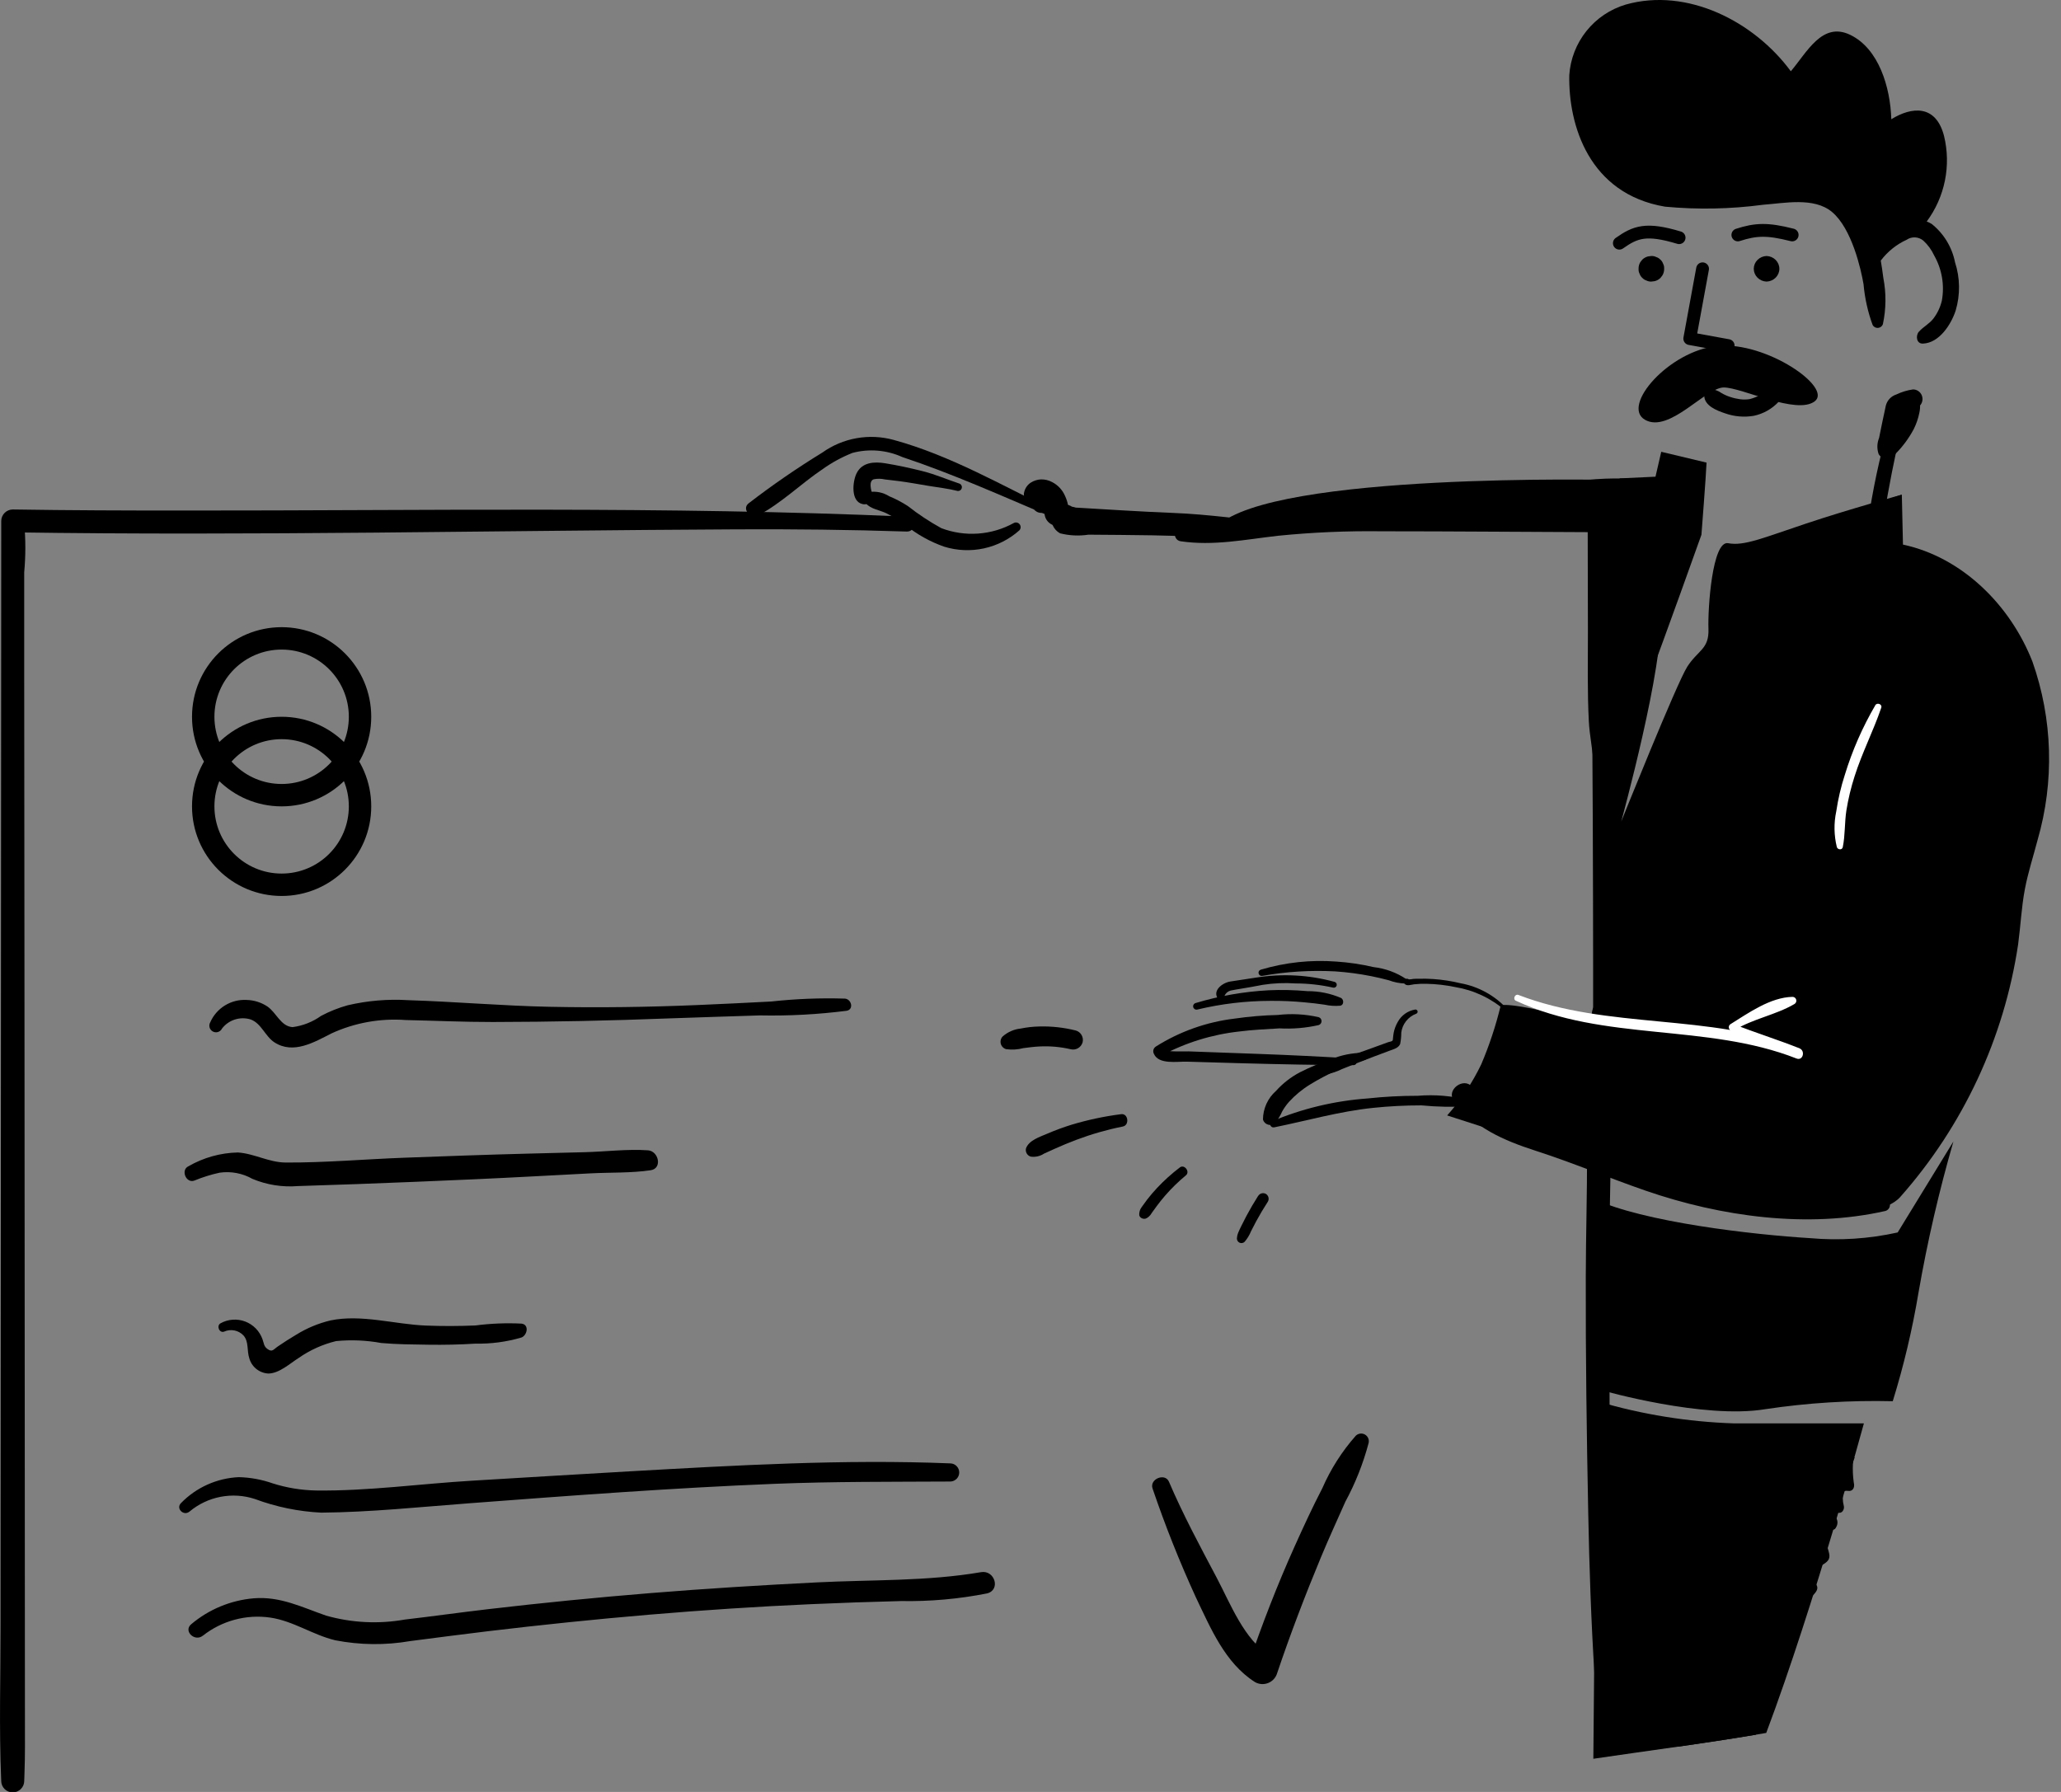 <svg width="161" height="140" viewBox="0 0 161 140" fill="none" xmlns="http://www.w3.org/2000/svg">
<rect x="0" y="0" width="161" height="140" fill="#808080" stroke="none"/>
<g clip-path="url(#clip0_2_911)">
<path d="M144.812 115.827C144.925 116.273 144.687 116.527 144.388 116.483C143.869 116.409 143.957 116.714 143.954 117.076C143.957 117.257 143.981 117.437 144.025 117.613C144.048 117.686 144.054 117.764 144.041 117.84C144.029 117.916 143.999 117.988 143.953 118.05C143.817 118.23 143.685 118.189 143.54 118.194C143.325 118.201 143.256 117.867 142.919 118.01L143.362 118.488C143.458 118.596 143.518 118.731 143.534 118.874C143.549 119.017 143.52 119.162 143.45 119.288C143.303 119.614 143.093 119.513 142.91 119.488C142.701 119.459 142.544 119.657 142.418 119.852C142.37 119.921 142.347 120.004 142.353 120.088C142.359 120.172 142.392 120.251 142.449 120.313C142.641 120.584 142.777 120.889 142.849 121.213C143 121.721 142.889 121.949 142.393 122.242C141.18 122.954 141.254 122.796 141.854 123.742C142.024 124.01 142.023 124.212 141.692 124.571C141.361 124.93 140.858 125.228 140.771 125.827C140.774 126.416 140.576 126.989 140.21 127.45C140.169 127.529 140.155 127.619 140.168 127.707C140.178 127.869 140.152 128.03 140.092 128.181C140.032 128.331 139.939 128.466 139.821 128.577C139.675 128.681 139.572 128.835 139.53 129.009C139.487 129.183 139.509 129.367 139.591 129.526C139.627 129.593 139.641 129.671 139.629 129.746C139.616 129.822 139.58 129.892 139.524 129.944C139.014 130.531 138.756 131.294 138.805 132.07C138.797 132.67 138.658 132.885 138.172 133.07C138.422 133.428 138.277 133.777 137.98 134.137C137.801 134.352 137.642 134.593 137.457 134.795C137.355 134.886 137.275 135.001 137.225 135.128C137.175 135.256 137.155 135.393 137.167 135.53C135.139 135.87 133.104 136.175 131.067 136.467C133.877 131.241 136.34 125.835 138.44 120.285C139.102 118.438 139.731 116.585 140.357 114.74C141.873 114.458 143.379 114.15 144.899 113.869C144.807 114.012 144.754 114.176 144.746 114.346C144.721 114.841 144.743 115.337 144.812 115.827Z" fill="black"/>
<path d="M129.309 37.582C129.415 38.132 129.396 38.699 129.253 39.241C129.016 40.189 127.535 40.426 128.364 42.322C129.193 44.218 129.253 44.573 129.664 48.128C130.075 51.683 126.647 64.183 126.647 64.183C126.647 64.183 130.972 53.4 131.801 52.096C132.63 50.792 133.519 50.733 133.46 49.135C133.401 47.537 133.76 42.203 135 42.44C136.24 42.677 137.725 42.025 141.1 40.9C144.475 39.775 148.565 38.649 148.565 38.649L147.323 40.307V43.743C147.323 43.743 137.726 61.872 135.06 67.263C132.394 72.654 131.56 81.956 131.56 81.956L124.45 80.656C124.45 80.656 124.498 49.887 124.081 37.487C125.822 37.319 127.576 37.35 129.309 37.582Z" fill="black"/>
<path d="M148.45 93.509C153.358 87.963 156.554 81.113 157.65 73.789C157.844 72.348 157.909 70.889 158.179 69.461C158.424 68.168 158.835 66.914 159.167 65.641C160.495 61.061 160.355 56.181 158.767 51.685C157.039 47.278 153.285 43.539 148.655 42.548L148.566 38.648C148.566 38.648 141.695 40.662 137.785 45.162C133.875 49.662 131.978 61.873 131.385 70.762C130.792 79.651 130.97 80.362 130.97 80.362C127.996 80.405 125.029 80.066 122.142 79.355C117.285 78.17 117.225 78.585 117.225 78.585C116.847 80.144 116.342 81.67 115.714 83.147C115.018 84.599 114.121 85.946 113.048 87.147C113.048 87.147 131.623 93.153 134.585 93.923C137.547 94.693 146.437 95.818 148.45 93.509Z" fill="black"/>
<path d="M70.824 40.364C51.989 39.538 33.097 39.901 14.253 39.887C9.833 39.887 5.411 39.875 0.991 39.804C0.755 39.807 0.529 39.902 0.362 40.069C0.195 40.236 0.1 40.461 0.097 40.697C0.097 43.964 0.095 47.23 0.092 50.497C0.086 58.338 0.081 66.179 0.077 74.02C0.071 83.468 0.065 92.916 0.059 102.364C0.054 110.595 0.049 118.825 0.044 127.056C0.044 131.02 -0.076 135.003 0.088 138.965C0.114 139.601 0.094 138.776 0.094 139.136C0.094 139.375 0.189 139.604 0.357 139.772C0.526 139.941 0.755 140.036 0.994 140.036C1.233 140.036 1.461 139.941 1.63 139.772C1.799 139.604 1.894 139.375 1.894 139.136C1.894 138.813 1.879 139.447 1.899 138.965C1.906 138.797 1.911 138.628 1.915 138.465C1.937 137.806 1.949 137.149 1.949 136.489C1.949 134.108 1.947 131.726 1.944 129.344C1.939 121.504 1.934 113.663 1.93 105.821C1.924 96.373 1.918 86.925 1.912 77.478C1.902 69.245 1.895 61.011 1.891 52.777C1.891 50.088 1.891 47.398 1.891 44.709C2.009 43.432 2.009 42.146 1.891 40.869C1.885 40.812 1.885 40.755 1.891 40.698L0.998 41.591C19.85 41.871 38.72 41.447 57.573 41.356C61.991 41.334 66.415 41.383 70.831 41.529C71.581 41.553 71.578 40.397 70.831 40.365" fill="black"/>
<path d="M125.313 130.851C126.077 117.807 125.525 104.701 125.806 91.637C125.847 89.737 126.006 87.837 126.08 85.937C126.273 83.699 126.285 81.449 126.117 79.209C126.004 78.315 124.599 77.902 124.381 78.974C123.658 82.537 123.966 86.367 123.977 89.981C123.984 93.242 123.885 96.506 123.877 99.768C123.861 105.925 123.946 112.076 124.069 118.231C124.153 122.444 124.292 126.646 124.559 130.85C124.559 130.95 124.599 131.047 124.67 131.118C124.741 131.189 124.837 131.229 124.938 131.229C125.038 131.229 125.135 131.189 125.206 131.118C125.277 131.047 125.317 130.95 125.317 130.85" fill="black"/>
<path d="M92.231 42.288C94.796 42.668 97.284 42.148 99.832 41.859C102.523 41.589 105.227 41.472 107.932 41.508C113.532 41.508 119.132 41.56 124.726 41.579L124.026 40.879C124.033 43.679 124.039 46.482 124.044 49.287C124.044 51.638 123.994 53.998 124.115 56.347C124.172 57.463 124.415 58.547 124.484 59.661C124.545 60.62 124.505 61.592 124.505 62.553C124.505 63.575 124.554 64.594 124.554 65.615C124.554 65.66 124.571 65.703 124.603 65.734C124.635 65.766 124.678 65.784 124.722 65.784C124.767 65.784 124.81 65.766 124.841 65.734C124.873 65.703 124.891 65.66 124.891 65.615C124.891 64.791 124.939 63.967 124.939 63.142V60.518C124.939 59.394 125.158 58.318 125.262 57.211C125.672 52.835 125.398 48.338 125.41 43.944C125.41 42.923 125.412 41.903 125.418 40.882C125.416 40.697 125.342 40.52 125.211 40.389C125.08 40.258 124.903 40.184 124.718 40.182C119.192 40.134 113.664 40.069 108.138 40.06C105.505 40.024 102.872 40.126 100.25 40.365C97.639 40.641 95.048 41.341 92.404 41.007C91.684 40.916 91.504 42.18 92.231 42.288Z" fill="black"/>
<path d="M79.192 40.863C78.334 41.337 77.383 41.618 76.405 41.687C75.427 41.757 74.446 41.612 73.53 41.263C72.612 40.758 71.738 40.18 70.915 39.533C70.453 39.235 69.965 38.979 69.457 38.768C68.989 38.472 68.429 38.358 67.883 38.445C67.795 38.472 67.715 38.521 67.651 38.587C67.588 38.653 67.542 38.735 67.518 38.824C67.495 38.913 67.495 39.006 67.517 39.095C67.54 39.184 67.585 39.266 67.649 39.333C68.007 39.767 68.738 39.856 69.235 40.099C69.755 40.362 70.254 40.669 70.724 41.015C71.627 41.75 72.651 42.323 73.751 42.709C74.758 43.022 75.829 43.068 76.859 42.845C77.89 42.621 78.845 42.135 79.632 41.433C79.69 41.37 79.725 41.288 79.729 41.201C79.733 41.115 79.706 41.03 79.653 40.962C79.6 40.893 79.525 40.846 79.441 40.828C79.356 40.81 79.268 40.822 79.192 40.863Z" fill="black"/>
<path d="M82.367 39.91C78.284 37.927 74.225 35.576 69.813 34.37C68.868 34.11 67.876 34.064 66.91 34.236C65.945 34.407 65.03 34.792 64.232 35.363C62.246 36.58 60.326 37.902 58.481 39.324C57.918 39.763 58.634 40.576 59.214 40.274C61.037 39.322 62.566 37.79 64.273 36.645C64.993 36.133 65.773 35.709 66.595 35.383C67.889 35.042 69.262 35.156 70.482 35.706C74.421 37.018 78.277 38.751 82.097 40.37C82.406 40.501 82.684 40.06 82.367 39.907" fill="black"/>
<path d="M74.975 37.792C74.013 37.473 73.09 37.068 72.102 36.818C71.114 36.568 70.14 36.357 69.147 36.195C68.296 36.056 67.332 36.105 66.906 36.995C66.598 37.638 66.445 39.173 67.376 39.382C67.482 39.409 67.594 39.408 67.7 39.379C67.806 39.35 67.903 39.294 67.98 39.216C68.058 39.139 68.114 39.042 68.143 38.936C68.172 38.83 68.173 38.718 68.146 38.612C68.061 38.32 67.833 37.606 68.246 37.447C68.536 37.387 68.835 37.391 69.124 37.457C69.5 37.496 69.876 37.541 70.251 37.592C71.016 37.692 71.776 37.834 72.537 37.96C73.298 38.086 74.077 38.172 74.82 38.36C74.889 38.365 74.958 38.346 75.015 38.306C75.072 38.265 75.113 38.207 75.131 38.14C75.149 38.073 75.144 38.001 75.115 37.938C75.087 37.874 75.037 37.823 74.975 37.792Z" fill="black"/>
<path d="M80.896 39.13C80.852 39.249 80.896 39.13 80.917 39.103L80.934 39.077C80.911 39.116 80.88 39.15 80.843 39.177C80.805 39.203 80.763 39.221 80.718 39.23C80.783 39.211 80.846 39.186 80.906 39.155C81.038 39.089 80.827 39.173 80.871 39.165C81.01 39.14 81.14 39.08 81.281 39.058L81.071 39.086C81.146 39.077 81.222 39.077 81.297 39.086L81.081 39.055C81.184 39.07 81.284 39.097 81.381 39.134L81.181 39.05C81.277 39.091 81.368 39.145 81.451 39.209L81.275 39.074C81.356 39.141 81.43 39.217 81.496 39.299L81.363 39.121C81.443 39.226 81.51 39.341 81.563 39.462C81.532 39.392 81.502 39.321 81.472 39.249C81.537 39.413 81.582 39.585 81.606 39.76C81.596 39.677 81.583 39.596 81.572 39.514C81.587 39.635 81.595 39.758 81.596 39.88C81.596 39.949 81.596 40.021 81.596 40.086C81.598 40.237 81.635 40.386 81.702 40.521C81.77 40.656 81.867 40.774 81.986 40.867C82.096 40.957 82.226 41.019 82.365 41.049C82.504 41.079 82.649 41.076 82.786 41.039C82.979 40.977 83.147 40.857 83.268 40.695C83.357 40.587 83.418 40.459 83.448 40.321C83.477 40.184 83.473 40.042 83.436 39.907C83.406 39.793 83.346 39.689 83.263 39.605C83.179 39.522 83.075 39.462 82.961 39.432C82.909 39.424 82.858 39.411 82.809 39.393L83.009 39.478L82.987 39.466C82.92 39.99 82.852 40.514 82.781 41.039C82.998 40.981 83.188 40.851 83.32 40.67C83.453 40.49 83.519 40.269 83.509 40.045C83.495 39.865 83.473 39.685 83.441 39.507C83.393 39.242 83.31 38.984 83.196 38.74C82.997 38.28 82.646 37.902 82.202 37.67C81.934 37.523 81.632 37.449 81.326 37.454C81.042 37.466 80.766 37.553 80.526 37.704C80.266 37.873 80.081 38.136 80.009 38.437C79.991 38.499 79.981 38.563 79.979 38.628C80.006 38.828 80.009 38.844 79.985 38.681C80.009 38.864 80.011 38.883 79.992 38.737C79.996 38.755 79.996 38.774 79.996 38.794C79.993 38.908 80.008 39.021 80.041 39.13C80.068 39.222 80.123 39.304 80.2 39.362C80.276 39.421 80.37 39.453 80.466 39.454C80.562 39.451 80.656 39.419 80.733 39.361C80.81 39.303 80.867 39.222 80.896 39.13Z" fill="black"/>
<path d="M99.904 40.853C97.144 40.585 94.419 40.182 91.642 40.074C90.319 40.023 88.998 39.949 87.676 39.874L85.693 39.756L84.537 39.687L84.037 39.658C83.532 39.506 83.545 39.598 84.077 39.935L83.708 41.357L83.759 41.334C84.626 40.943 84.259 39.734 83.517 39.475L83.46 39.454C83.194 39.383 82.91 39.419 82.671 39.555C82.431 39.691 82.255 39.916 82.18 40.181C82.101 40.463 82.12 40.763 82.234 41.033C82.348 41.303 82.55 41.526 82.807 41.666C83.533 41.85 84.288 41.886 85.029 41.773C86.681 41.789 88.334 41.792 89.986 41.823C91.638 41.854 93.286 41.932 94.944 41.884C96.602 41.836 98.249 41.713 99.904 41.667C100.008 41.662 100.107 41.617 100.179 41.541C100.251 41.465 100.291 41.365 100.291 41.261C100.291 41.156 100.251 41.056 100.179 40.98C100.107 40.904 100.008 40.859 99.904 40.854" fill="black"/>
<path d="M147.16 93.645C141.078 93.773 135.207 93.503 129.4 91.492C126.693 90.553 124.111 89.316 121.383 88.427C119.015 87.655 116.639 86.856 114.975 84.897C114.324 84.129 112.952 85.165 113.566 85.984C115.148 88.093 117.476 89.105 119.925 89.895C122.848 90.838 125.658 92.025 128.557 93.026C134.418 95.049 141.185 95.999 147.29 94.609C147.402 94.575 147.497 94.502 147.56 94.403C147.623 94.305 147.649 94.188 147.634 94.072C147.618 93.956 147.562 93.85 147.475 93.772C147.388 93.693 147.277 93.648 147.16 93.645Z" fill="black"/>
<path d="M118.414 78.185C125.328 81.401 133.298 79.933 140.342 82.7C140.842 82.9 141.056 82.093 140.563 81.9C138.857 81.22 137.097 80.677 135.389 80C135.411 80.168 135.433 80.337 135.455 80.5C136.933 79.588 138.715 79.302 140.183 78.439C140.238 78.405 140.281 78.354 140.305 78.294C140.329 78.234 140.333 78.167 140.316 78.105C140.299 78.042 140.263 77.987 140.212 77.947C140.161 77.907 140.098 77.884 140.033 77.883C138.294 77.917 136.593 79.139 135.176 80.019C135.132 80.048 135.096 80.088 135.074 80.136C135.052 80.184 135.044 80.237 135.051 80.29C135.058 80.342 135.079 80.392 135.113 80.432C135.147 80.473 135.192 80.503 135.242 80.519C136.963 81.199 138.624 82.019 140.342 82.696L140.563 81.896C133.528 79.149 125.657 80.449 118.606 77.73C118.345 77.63 118.158 78.067 118.414 78.185Z" fill="white"/>
<path d="M146.494 55.101C145.492 56.815 144.693 58.639 144.113 60.538C143.811 61.469 143.588 62.424 143.444 63.392C143.248 64.315 143.264 65.27 143.491 66.186C143.562 66.392 143.9 66.433 143.952 66.186C144.146 65.252 144.088 64.258 144.236 63.311C144.382 62.408 144.596 61.518 144.877 60.648C145.457 58.815 146.341 57.11 146.957 55.299C147.057 55.018 146.637 54.859 146.489 55.099" fill="white"/>
<path d="M105.748 82.704C103.27 82.551 100.791 82.429 98.31 82.34L94.668 82.208L92.846 82.142C92.64 82.135 90.966 82.196 90.903 82.011L90.712 82.481C92.6 81.466 94.665 80.825 96.796 80.59C97.844 80.454 98.896 80.409 99.951 80.345C100.977 80.402 102.007 80.315 103.01 80.088C103.075 80.067 103.133 80.026 103.174 79.971C103.214 79.915 103.236 79.848 103.236 79.779C103.236 79.71 103.214 79.643 103.174 79.587C103.133 79.532 103.075 79.491 103.01 79.47C101.964 79.231 100.885 79.173 99.82 79.298C98.694 79.324 97.57 79.418 96.456 79.58C94.263 79.841 92.157 80.588 90.29 81.766C90.198 81.825 90.131 81.916 90.103 82.021C90.076 82.127 90.089 82.239 90.141 82.335C90.502 83.19 91.984 82.926 92.693 82.945L97.093 83.072C99.982 83.15 102.862 83.212 105.748 83.219C105.813 83.215 105.875 83.186 105.92 83.138C105.965 83.09 105.99 83.027 105.99 82.962C105.99 82.896 105.965 82.833 105.92 82.785C105.875 82.737 105.813 82.708 105.748 82.704Z" fill="black"/>
<path d="M93.54 78.873C95.403 78.426 97.312 78.199 99.228 78.196C100.129 78.186 101.03 78.225 101.928 78.313C102.442 78.362 102.956 78.413 103.467 78.493C103.869 78.583 104.282 78.61 104.693 78.574C104.986 78.529 104.993 78.112 104.771 77.974C103.939 77.614 103.042 77.431 102.136 77.437C101.133 77.346 100.125 77.323 99.119 77.367C97.177 77.47 95.256 77.806 93.395 78.367C93.328 78.386 93.272 78.431 93.238 78.491C93.204 78.552 93.195 78.623 93.214 78.69C93.232 78.757 93.276 78.813 93.336 78.848C93.396 78.882 93.468 78.892 93.535 78.874" fill="black"/>
<path d="M99.528 88.079C102.112 87.557 104.628 86.828 107.258 86.556C108.513 86.425 109.775 86.36 111.037 86.361C112.266 86.478 113.503 86.504 114.737 86.438C115.009 86.397 114.937 86.028 114.737 85.951C113.437 85.615 112.09 85.501 110.752 85.612C109.443 85.61 108.136 85.679 106.835 85.82C104.253 86.005 101.719 86.612 99.334 87.618C99.065 87.745 99.265 88.133 99.528 88.079Z" fill="black"/>
<path d="M106.497 82.255C105.635 82.257 104.781 82.427 103.984 82.755C103.148 83.037 102.333 83.378 101.547 83.776C100.84 84.148 100.206 84.642 99.673 85.236C99.356 85.516 99.101 85.861 98.927 86.246C98.752 86.632 98.661 87.05 98.66 87.473C98.688 87.568 98.74 87.655 98.811 87.724C98.882 87.793 98.97 87.843 99.066 87.868C99.162 87.894 99.263 87.894 99.359 87.869C99.455 87.844 99.543 87.794 99.615 87.725C99.839 87.456 100.023 87.155 100.161 86.833C100.311 86.569 100.488 86.32 100.688 86.091C101.17 85.564 101.724 85.106 102.334 84.733C102.987 84.332 103.664 83.972 104.363 83.655C105.059 83.277 105.804 82.997 106.577 82.823C106.911 82.767 106.813 82.266 106.497 82.255Z" fill="black"/>
<path d="M124.425 93.628C128.335 95.494 137.045 96.471 141.398 96.734C143.688 96.939 145.996 96.789 148.241 96.29L152.596 89.18C151.473 93.058 150.563 96.996 149.871 100.974C149.392 103.85 148.719 106.689 147.857 109.474C144.527 109.394 141.197 109.602 137.904 110.096C133.104 110.897 125.225 108.646 125.225 108.646C125.225 108.646 125.314 98.959 124.869 97.271C124.587 96.077 124.438 94.855 124.425 93.628" fill="black"/>
<path d="M104.264 76.715C102.271 76.165 100.183 76.049 98.142 76.374C97.462 76.485 96.778 76.574 96.099 76.685C95.492 76.785 94.659 77.402 95.168 78.061C95.301 78.232 95.555 78.111 95.612 77.944C95.642 77.798 95.717 77.665 95.825 77.563C95.934 77.461 96.071 77.395 96.219 77.374C96.45 77.325 96.685 77.291 96.919 77.251C97.491 77.151 98.064 77.063 98.631 76.945C99.483 76.811 100.347 76.774 101.208 76.834C102.194 76.835 103.178 76.945 104.141 77.162C104.199 77.175 104.26 77.166 104.312 77.135C104.363 77.105 104.401 77.055 104.417 76.998C104.433 76.94 104.425 76.878 104.397 76.825C104.368 76.773 104.321 76.733 104.264 76.715Z" fill="black"/>
<path d="M117.746 78.841C116.784 77.786 115.503 77.076 114.099 76.821C113.392 76.649 112.671 76.538 111.945 76.489C111.584 76.465 111.224 76.459 110.863 76.467C110.711 76.467 110.563 76.467 110.409 76.479C110.266 76.51 110.121 76.523 109.975 76.518L110.075 76.763L110.017 76.84L109.743 76.768L109.756 76.788C109.783 76.823 109.821 76.848 109.863 76.859C109.906 76.87 109.951 76.867 109.991 76.85C110.032 76.832 110.066 76.802 110.087 76.764C110.109 76.726 110.118 76.682 110.112 76.638C110.111 76.63 110.111 76.622 110.112 76.614C110.1 76.572 110.075 76.534 110.04 76.508C110.005 76.481 109.962 76.467 109.918 76.467C109.87 76.463 109.823 76.474 109.781 76.497C109.739 76.52 109.705 76.554 109.682 76.596C109.658 76.637 109.649 76.685 109.655 76.733C109.661 76.78 109.682 76.824 109.716 76.858C109.893 77.068 110.223 76.931 110.456 76.903C110.784 76.867 111.114 76.853 111.444 76.863C112.197 76.878 112.946 76.964 113.683 77.119C115.14 77.359 116.5 78.003 117.609 78.978C117.7 79.069 117.824 78.936 117.746 78.841Z" fill="black"/>
<path d="M98.631 76.239C100.499 75.908 102.399 75.792 104.294 75.892C105.237 75.955 106.176 76.079 107.103 76.263C107.566 76.355 108.027 76.463 108.484 76.585C108.881 76.736 109.301 76.822 109.726 76.839C109.765 76.838 109.802 76.826 109.834 76.804C109.865 76.782 109.89 76.751 109.905 76.716C109.92 76.68 109.924 76.641 109.917 76.603C109.91 76.565 109.892 76.53 109.866 76.502C109.098 75.986 108.217 75.662 107.297 75.557C106.344 75.335 105.374 75.191 104.397 75.126C102.408 74.974 100.409 75.188 98.497 75.757C98.465 75.766 98.436 75.781 98.41 75.801C98.384 75.821 98.362 75.846 98.346 75.875C98.313 75.932 98.305 76.001 98.323 76.064C98.34 76.128 98.382 76.183 98.44 76.216C98.498 76.248 98.566 76.257 98.63 76.239" fill="black"/>
<path d="M110.541 78.875C110.256 78.924 109.985 79.036 109.751 79.205C109.516 79.374 109.323 79.594 109.186 79.849C109.038 80.106 108.932 80.385 108.873 80.675C108.842 80.827 108.834 80.975 108.814 81.131C108.803 81.21 108.821 81.248 108.769 81.31C108.717 81.372 108.517 81.397 108.445 81.422C107.607 81.722 106.775 82.04 105.932 82.322C105.5 82.468 105.068 82.616 104.638 82.767C104.204 82.871 103.787 83.035 103.4 83.256C103.138 83.447 103.185 83.969 103.584 83.937C104.022 83.86 104.447 83.72 104.845 83.52C105.249 83.36 105.654 83.2 106.059 83.039C106.888 82.707 107.724 82.399 108.559 82.086C108.859 81.975 109.241 81.886 109.376 81.566C109.435 81.276 109.464 80.98 109.463 80.684C109.503 80.353 109.633 80.04 109.839 79.779C110.045 79.517 110.318 79.317 110.63 79.2C110.67 79.186 110.703 79.157 110.723 79.119C110.742 79.081 110.747 79.037 110.736 78.996C110.724 78.955 110.698 78.92 110.662 78.897C110.626 78.875 110.583 78.867 110.541 78.875Z" fill="black"/>
<path d="M124.468 137.409L124.632 118.926L124.868 109.505C128.297 110.514 131.84 111.085 135.413 111.205H145.603C145.603 111.205 141.768 125.29 137.974 135.39C133.494 136.168 128.974 136.744 124.468 137.409Z" fill="black"/>
<path d="M139.369 29.059C139.038 29.124 138.902 29.516 138.709 29.759C138.528 29.991 138.327 30.207 138.109 30.405C137.704 30.784 137.208 31.052 136.67 31.184C136.427 31.221 136.18 31.224 135.937 31.193C135.673 31.158 135.413 31.098 135.16 31.013C134.918 30.936 134.686 30.832 134.469 30.702C134.223 30.526 133.933 30.422 133.631 30.402C133.499 30.405 133.374 30.458 133.28 30.552C133.187 30.645 133.134 30.77 133.131 30.902C133.131 31.707 134.131 32.084 134.764 32.295C135.479 32.548 136.246 32.614 136.994 32.488C137.749 32.331 138.435 31.942 138.958 31.375C139.221 31.101 139.44 30.789 139.608 30.449C139.758 30.125 140.055 29.569 139.808 29.237C139.762 29.166 139.695 29.11 139.617 29.078C139.538 29.046 139.451 29.04 139.369 29.059Z" fill="black"/>
<path d="M134.185 27.025C130.398 27.386 126.61 31.715 128.504 32.797C130.398 33.88 133.238 30.272 134.659 30.272C136.079 30.272 140.34 32.437 141.761 31.354C143.181 30.272 137.973 26.665 134.185 27.025Z" fill="black"/>
<path d="M138 22C138.268 21.991 138.522 21.881 138.709 21.694C138.895 21.508 139 21.259 139 21C139 20.741 138.895 20.492 138.709 20.306C138.522 20.119 138.268 20.009 138 20C137.731 20.009 137.477 20.119 137.29 20.306C137.104 20.492 137 20.741 137 21C137 21.259 137.104 21.508 137.29 21.694C137.477 21.881 137.731 21.991 138 22Z" fill="black"/>
<path d="M126.5 19C127.757 18.115 128.599 17.793 131.167 18.57M135.757 18.355C137.165 17.899 138.074 17.865 140 18.355" stroke="black" stroke-linecap="round" stroke-linejoin="round"/>
<path d="M128.001 20.972V21.028C127.995 21.158 128.024 21.287 128.087 21.402C128.128 21.523 128.2 21.631 128.297 21.715C128.384 21.808 128.493 21.877 128.615 21.916C128.733 21.976 128.866 22.005 128.999 21.999L129.266 21.965C129.435 21.921 129.588 21.835 129.711 21.715L129.863 21.516C129.952 21.367 129.999 21.199 129.999 21.027V20.972C130.005 20.842 129.976 20.713 129.915 20.598C129.875 20.478 129.803 20.371 129.707 20.287C129.62 20.193 129.51 20.123 129.386 20.084C129.267 20.024 129.134 19.995 128.999 20.001L128.735 20.035C128.567 20.079 128.413 20.165 128.29 20.285L128.137 20.481C128.047 20.63 128 20.799 128.001 20.972Z" fill="black"/>
<path d="M133 21L132 26.454L135 27" stroke="black" stroke-linecap="round" stroke-linejoin="round"/>
<path d="M122.588 5.877C122.515 9.788 124.132 15.147 130.071 16.147C132.619 16.386 135.187 16.336 137.724 15.998C139.39 15.876 141.699 15.384 143.107 16.557C144.666 17.857 145.379 21.057 145.575 22.205C145.671 23.293 145.909 24.364 146.284 25.39C146.324 25.464 146.385 25.525 146.459 25.565C146.533 25.606 146.617 25.624 146.701 25.619C146.785 25.613 146.865 25.584 146.933 25.534C147.001 25.484 147.053 25.416 147.084 25.337C147.341 24.144 147.354 22.912 147.121 21.714C147.069 21.262 146.993 20.814 146.921 20.36C147.448 19.658 148.143 19.099 148.941 18.733C149.135 18.601 149.367 18.536 149.601 18.547C149.836 18.559 150.06 18.645 150.241 18.795C150.599 19.123 150.889 19.519 151.092 19.96C151.701 21.031 151.913 22.282 151.692 23.494C151.573 23.992 151.354 24.46 151.047 24.87C150.727 25.297 150.247 25.525 149.898 25.917C149.632 26.217 149.698 26.866 150.214 26.845C151.487 26.796 152.414 25.358 152.771 24.266C153.137 23.034 153.121 21.719 152.723 20.496C152.489 19.312 151.843 18.249 150.899 17.496C150.776 17.42 150.645 17.357 150.51 17.307C151.212 16.36 151.697 15.271 151.931 14.116C152.165 12.961 152.142 11.769 151.864 10.624C151.228 8.157 149.352 8.324 147.745 9.314C147.667 6.803 146.764 3.796 144.53 2.721C142.338 1.666 141.149 4.099 139.894 5.568C137.039 1.686 131.816 -1.001 127.002 0.356C125.79 0.715 124.718 1.437 123.928 2.424C123.139 3.411 122.671 4.616 122.588 5.877Z" fill="black"/>
<path d="M149.022 30.925C149 31.108 148.964 31.289 148.912 31.466C148.872 31.638 148.848 31.815 148.807 31.988C148.719 32.351 148.58 32.699 148.393 33.023C148.213 33.348 148.01 33.659 147.784 33.954C147.674 34.096 147.558 34.234 147.44 34.37C147.373 34.447 147.304 34.524 147.24 34.601L147.14 34.715C147.092 34.771 147.083 34.775 147.115 34.728L147.415 34.647L147.472 34.656L147.734 34.809C147.787 34.867 147.822 34.94 147.834 35.018C147.82 35.101 147.822 35.093 147.841 34.99C147.86 34.887 147.886 34.768 147.908 34.657C147.947 34.457 147.986 34.267 148.025 34.073C148.109 33.656 148.192 33.238 148.276 32.821C148.315 32.627 148.354 32.431 148.393 32.237C148.42 32.136 148.438 32.032 148.447 31.928C148.496 31.785 148.437 31.833 148.269 32.074C148.313 32.059 148.358 32.044 148.403 32.032C148.575 31.979 148.751 31.941 148.929 31.916C148.879 31.922 148.896 31.921 148.98 31.916L149.131 31.9C149.223 31.909 149.231 31.908 149.162 31.9C149.251 31.925 149.345 31.933 149.437 31.923C149.261 31.496 149.085 31.07 148.908 30.645C148.674 30.866 148.486 31.13 148.355 31.424C148.251 31.586 148.189 31.771 148.174 31.963C148.16 32.155 148.193 32.348 148.271 32.524C148.328 32.618 148.414 32.69 148.516 32.732C148.617 32.773 148.73 32.781 148.836 32.754C148.986 32.714 149.122 32.633 149.229 32.521C149.301 32.45 149.368 32.373 149.429 32.292C149.375 32.36 149.453 32.261 149.472 32.239C149.628 32.056 149.801 31.882 149.966 31.704C150.07 31.598 150.141 31.463 150.168 31.317C150.196 31.17 150.18 31.019 150.122 30.882C150.066 30.746 149.971 30.63 149.849 30.549C149.727 30.467 149.584 30.424 149.437 30.425C148.986 30.49 148.548 30.623 148.137 30.82C147.939 30.883 147.76 30.995 147.616 31.145C147.473 31.296 147.371 31.481 147.318 31.682C147.126 32.525 146.964 33.376 146.787 34.222C146.623 34.624 146.612 35.072 146.756 35.482C146.823 35.595 146.919 35.687 147.035 35.749C147.15 35.812 147.28 35.842 147.411 35.836C147.538 35.822 147.66 35.782 147.771 35.72C147.882 35.657 147.979 35.573 148.057 35.472C148.629 34.9 149.113 34.246 149.493 33.533C149.696 33.13 149.844 32.701 149.933 32.259C149.987 32.022 150.005 31.778 149.984 31.536C149.947 31.291 149.883 31.051 149.793 30.82C149.762 30.734 149.702 30.661 149.624 30.614C149.546 30.566 149.454 30.547 149.363 30.559C149.272 30.572 149.189 30.615 149.126 30.681C149.063 30.748 149.025 30.834 149.018 30.925" fill="black"/>
<path d="M148.042 32.013L148.437 31.903C148.37 31.735 148.302 31.568 148.231 31.403C147.686 32.599 147.283 33.855 147.031 35.145C146.72 36.386 146.456 37.636 146.231 38.895C146.011 40.117 145.825 41.344 145.666 42.575C145.521 43.696 145.117 45.129 145.876 46.091C145.925 46.138 145.986 46.172 146.052 46.189C146.119 46.206 146.188 46.206 146.254 46.188C146.32 46.171 146.381 46.137 146.43 46.089C146.479 46.042 146.515 45.982 146.535 45.917C146.63 45.351 146.683 44.779 146.693 44.206C146.748 43.57 146.825 42.936 146.903 42.306C147.055 41.089 147.24 39.877 147.458 38.67C147.668 37.5 147.898 36.333 148.147 35.17C148.47 33.987 148.711 32.784 148.87 31.568C148.87 31.477 148.834 31.39 148.769 31.325C148.705 31.261 148.618 31.225 148.527 31.225C148.347 31.229 148.172 31.288 148.026 31.394C147.88 31.5 147.77 31.648 147.71 31.818C147.631 32.008 147.91 32.149 148.044 32.013" fill="black"/>
<path d="M80.428 39.215C80.428 39.238 80.438 39.26 80.445 39.282V39.054C80.434 39.099 80.428 39.145 80.428 39.192C80.429 39.275 80.45 39.357 80.489 39.431C80.516 39.482 80.553 39.528 80.597 39.565C80.657 39.617 80.721 39.665 80.784 39.713C80.847 39.761 80.928 39.806 80.993 39.855L80.881 39.772C80.92 39.805 80.963 39.837 81.003 39.872C81.049 39.909 81.102 39.937 81.158 39.956C81.197 39.972 81.228 39.987 81.271 40.001C81.183 39.668 81.095 39.334 81.007 39.001C81.003 39.006 80.998 39.011 80.992 39.014L81.113 38.922C81.107 38.926 81.101 38.93 81.095 38.933L81.239 38.872C81.229 38.876 81.218 38.879 81.208 38.88L81.368 38.858H81.337L81.498 38.88C81.487 38.878 81.477 38.876 81.467 38.872L81.612 38.933C81.605 38.93 81.599 38.926 81.594 38.922L81.717 39.022C81.709 39.015 81.701 39.008 81.695 39L80.828 39.857L80.84 39.866L80.743 39.74C80.756 39.767 80.774 39.791 80.796 39.812C80.823 39.859 80.862 39.898 80.91 39.925C80.976 39.98 81.054 40.02 81.138 40.042C81.212 40.063 81.289 40.073 81.366 40.072L81.539 40.052L81.559 40.044C81.617 40.022 81.677 39.997 81.734 39.972L81.764 39.956C81.79 39.943 81.814 39.925 81.834 39.903C81.903 39.859 81.959 39.797 81.998 39.725C82.056 39.624 82.086 39.509 82.085 39.393C82.085 39.362 82.077 39.33 82.072 39.3C82.07 39.274 82.067 39.248 82.062 39.223C82.036 39.138 81.99 39.06 81.928 38.997L81.912 38.972L82.004 39.092C81.978 39.044 81.944 39 81.904 38.962C81.824 38.883 81.726 38.826 81.619 38.795C81.542 38.781 81.465 38.774 81.387 38.772H81.366L81.192 38.795L81.152 38.808C81.089 38.822 81.028 38.847 80.973 38.88C80.878 38.938 80.799 39.018 80.742 39.113L80.842 38.987L80.828 38.996C80.717 39.112 80.654 39.266 80.654 39.426C80.654 39.587 80.716 39.741 80.828 39.857C80.896 39.925 80.977 39.978 81.067 40.014C81.156 40.05 81.251 40.068 81.348 40.066C81.468 40.064 81.587 40.031 81.692 39.972C81.719 39.955 81.745 39.937 81.771 39.917C81.801 39.897 81.828 39.873 81.853 39.847C81.926 39.774 81.979 39.683 82.007 39.584C82.035 39.48 82.035 39.37 82.007 39.266C81.98 39.166 81.927 39.075 81.853 39.002C81.78 38.928 81.689 38.876 81.589 38.849C81.511 38.828 81.431 38.817 81.351 38.818C81.32 38.82 81.289 38.82 81.259 38.818L81.405 38.838C81.329 38.825 81.255 38.808 81.182 38.786C81.147 38.772 81.112 38.765 81.078 38.752C81.007 38.724 80.93 38.713 80.855 38.721C80.779 38.728 80.706 38.754 80.643 38.796L80.859 38.738L80.787 38.744C80.73 38.744 80.674 38.758 80.623 38.783C80.573 38.808 80.528 38.845 80.494 38.89C80.458 38.935 80.433 38.988 80.422 39.045C80.41 39.101 80.412 39.159 80.428 39.215Z" fill="black"/>
<path d="M95.111 41.083L125.433 41.483L125.831 37.496C125.831 37.496 99.5 36.896 95.111 41.083Z" fill="black"/>
<path d="M133.312 36.143C133.263 37.289 132.912 41.778 132.912 41.778C132.912 41.778 129.87 50.306 128.872 52.9C127.874 55.494 126.979 45.672 126.679 44.075C126.478 42.654 126.377 41.221 126.379 39.786L126.523 37.375L129.323 37.243L129.772 35.298L133.312 36.143Z" fill="black"/>
<path d="M98.283 93.431C97.956 93.947 97.648 94.475 97.359 95.015C97.217 95.281 97.082 95.549 96.95 95.82C96.875 95.975 96.799 96.131 96.733 96.29C96.669 96.444 96.632 96.608 96.624 96.774C96.625 96.843 96.647 96.91 96.686 96.967C96.724 97.024 96.779 97.068 96.843 97.095C96.906 97.121 96.977 97.128 97.044 97.115C97.112 97.102 97.174 97.07 97.224 97.022C97.435 96.778 97.604 96.5 97.724 96.201C97.853 95.941 97.987 95.683 98.124 95.428C98.411 94.899 98.718 94.382 99.046 93.877C99.103 93.776 99.118 93.657 99.088 93.545C99.058 93.433 98.986 93.337 98.887 93.277C98.786 93.221 98.667 93.206 98.555 93.235C98.443 93.265 98.347 93.336 98.287 93.435" fill="black"/>
<path d="M92.167 91.209C91.531 91.692 90.937 92.227 90.39 92.809C90.116 93.102 89.854 93.409 89.61 93.725C89.488 93.885 89.37 94.047 89.255 94.211C89.2 94.289 89.142 94.366 89.095 94.449C89.034 94.574 89 94.71 88.995 94.849C88.956 95.142 89.342 95.313 89.564 95.177C89.677 95.117 89.777 95.034 89.858 94.935C89.915 94.858 89.967 94.778 90.02 94.699C90.129 94.542 90.242 94.388 90.357 94.235C90.569 93.952 90.786 93.676 91.019 93.408C91.515 92.837 92.058 92.308 92.642 91.826C92.983 91.545 92.522 90.937 92.167 91.209Z" fill="black"/>
<path d="M87.585 87.048C86.264 87.216 84.96 87.494 83.685 87.879C83.049 88.077 82.424 88.308 81.812 88.572C81.236 88.819 80.386 89.083 80.151 89.711C80.115 89.847 80.133 89.992 80.203 90.115C80.273 90.237 80.388 90.328 80.524 90.366C80.886 90.415 81.253 90.331 81.558 90.13C81.828 90.012 82.095 89.886 82.363 89.764C82.925 89.51 83.498 89.273 84.075 89.055C85.258 88.609 86.475 88.26 87.715 88.012C88.25 87.905 88.135 86.975 87.585 87.048Z" fill="black"/>
<path d="M84.038 80.511C83.109 80.277 82.152 80.171 81.194 80.197C80.703 80.206 80.214 80.261 79.733 80.359C79.214 80.413 78.725 80.626 78.333 80.969C78.259 81.043 78.206 81.135 78.179 81.236C78.152 81.337 78.152 81.443 78.178 81.544C78.205 81.645 78.257 81.737 78.331 81.812C78.404 81.886 78.495 81.941 78.596 81.969C79.043 82.032 79.499 82.005 79.936 81.889C80.326 81.841 80.744 81.78 81.191 81.759C82.011 81.716 82.833 81.788 83.633 81.974C83.826 82.024 84.032 81.997 84.206 81.899C84.38 81.8 84.509 81.638 84.567 81.447C84.619 81.253 84.593 81.046 84.494 80.871C84.395 80.695 84.231 80.566 84.038 80.511Z" fill="black"/>
<path d="M17.316 80.393C17.571 80.047 17.927 79.79 18.336 79.657C18.744 79.524 19.184 79.522 19.593 79.652C20.424 79.964 20.714 80.97 21.444 81.441C22.915 82.39 24.544 81.428 25.888 80.741C27.705 79.905 29.704 79.545 31.698 79.694C33.964 79.743 36.223 79.85 38.492 79.847C43.079 79.839 47.666 79.745 52.253 79.566C54.62 79.475 56.989 79.416 59.353 79.332C61.621 79.378 63.89 79.257 66.141 78.97C66.713 78.863 66.519 78.07 66.013 78.02C64.087 77.96 62.16 78.036 60.245 78.246C58.321 78.348 56.397 78.441 54.474 78.523C50.636 78.685 46.774 78.738 42.931 78.659C39.246 78.583 35.574 78.259 31.89 78.142C30.299 78.043 28.703 78.178 27.151 78.542C26.435 78.742 25.742 79.018 25.085 79.367C24.426 79.839 23.661 80.141 22.858 80.247C21.924 80.19 21.595 79.105 20.872 78.624C20.395 78.312 19.841 78.139 19.272 78.124C18.676 78.09 18.084 78.239 17.575 78.551C17.066 78.863 16.664 79.323 16.424 79.87C16.355 79.989 16.335 80.131 16.371 80.264C16.406 80.398 16.493 80.512 16.613 80.581C16.732 80.651 16.874 80.67 17.007 80.634C17.141 80.599 17.255 80.512 17.324 80.393" fill="black"/>
<path d="M15.186 92.235C15.825 91.971 16.486 91.765 17.161 91.619C18.043 91.493 18.942 91.662 19.717 92.102C20.841 92.572 22.061 92.765 23.274 92.665C26.338 92.574 29.401 92.457 32.464 92.332C35.527 92.207 38.59 92.073 41.652 91.908L46.135 91.672C47.692 91.59 49.286 91.657 50.828 91.429C51.76 91.292 51.453 89.929 50.617 89.872C48.994 89.76 47.317 89.977 45.687 90.018L41.204 90.132C37.99 90.214 34.779 90.332 31.567 90.451C28.497 90.565 25.403 90.842 22.331 90.827C20.994 90.82 19.886 90.127 18.58 90.041C17.222 90.07 15.893 90.442 14.716 91.121C14.098 91.413 14.536 92.478 15.186 92.236" fill="black"/>
<path fill-rule="evenodd" clip-rule="evenodd" d="M22 68.25C24.899 68.25 27.25 65.9 27.25 63C27.25 60.1 24.899 57.75 22 57.75C19.101 57.75 16.75 60.1 16.75 63C16.75 65.9 19.101 68.25 22 68.25ZM22 70C25.866 70 29 66.866 29 63C29 59.134 25.866 56 22 56C18.134 56 15 59.134 15 63C15 66.866 18.134 70 22 70Z" fill="black"/>
<path fill-rule="evenodd" clip-rule="evenodd" d="M22 61.25C24.899 61.25 27.25 58.9 27.25 56C27.25 53.1 24.899 50.75 22 50.75C19.101 50.75 16.75 53.1 16.75 56C16.75 58.9 19.101 61.25 22 61.25ZM22 63C25.866 63 29 59.866 29 56C29 52.134 25.866 49 22 49C18.134 49 15 52.134 15 56C15 59.866 18.134 63 22 63Z" fill="black"/>
<path d="M90.039 116.307C91.019 119.19 92.146 122.021 93.414 124.789C94.571 127.199 95.695 129.933 98.039 131.42C98.195 131.508 98.369 131.56 98.548 131.572C98.727 131.583 98.906 131.554 99.072 131.487C99.239 131.42 99.388 131.316 99.508 131.183C99.628 131.05 99.717 130.892 99.768 130.72C100.798 127.664 101.95 124.65 103.186 121.672C103.794 120.209 104.454 118.772 105.097 117.323C105.88 115.876 106.488 114.341 106.91 112.751C106.943 112.624 106.933 112.49 106.883 112.369C106.832 112.248 106.744 112.147 106.63 112.081C106.517 112.015 106.385 111.988 106.255 112.005C106.125 112.021 106.004 112.079 105.91 112.171C104.83 113.393 103.949 114.776 103.297 116.271C102.528 117.751 101.826 119.278 101.139 120.804C99.773 123.839 98.576 126.941 97.502 130.09L99.23 129.39C97.165 128.07 96.139 125.332 95.039 123.252C93.739 120.799 92.407 118.321 91.317 115.767C91.007 115.041 89.766 115.559 90.039 116.307Z" fill="black"/>
<path d="M17.512 104.035C17.762 103.924 18.04 103.892 18.309 103.945C18.577 103.997 18.823 104.132 19.012 104.329C19.451 104.804 19.277 105.535 19.473 106.113C19.563 106.444 19.756 106.739 20.024 106.954C20.291 107.169 20.62 107.294 20.963 107.311C21.814 107.305 22.658 106.518 23.331 106.095C24.216 105.477 25.208 105.03 26.257 104.776C27.433 104.663 28.62 104.713 29.782 104.926C30.999 105.035 32.237 105.041 33.459 105.06C34.681 105.079 35.916 105.053 37.143 104.975C38.361 105.001 39.575 104.839 40.743 104.494C41.182 104.317 41.362 103.494 40.743 103.412C39.541 103.352 38.337 103.4 37.143 103.555C35.844 103.612 34.544 103.614 33.243 103.563C30.817 103.463 28.226 102.663 25.815 103.163C24.864 103.391 23.956 103.77 23.125 104.287C22.651 104.565 22.187 104.867 21.731 105.176C21.345 105.437 21.278 105.664 20.901 105.4C20.601 105.19 20.62 104.938 20.501 104.621C20.389 104.309 20.211 104.024 19.979 103.787C19.746 103.55 19.465 103.366 19.155 103.248C18.845 103.131 18.512 103.082 18.181 103.105C17.85 103.128 17.528 103.222 17.237 103.382C16.884 103.566 17.129 104.182 17.513 104.036" fill="black"/>
<path d="M14.81 118.092C15.506 117.51 16.339 117.115 17.229 116.944C18.12 116.772 19.04 116.83 19.902 117.111C21.567 117.733 23.319 118.093 25.094 118.18C28.941 118.146 32.835 117.737 36.671 117.447C44.613 116.847 52.558 116.247 60.517 115.928C65.095 115.744 69.67 115.775 74.25 115.749C74.433 115.742 74.607 115.664 74.734 115.532C74.861 115.4 74.932 115.224 74.932 115.041C74.932 114.857 74.861 114.681 74.734 114.549C74.607 114.417 74.433 114.339 74.25 114.332C65.935 113.994 57.532 114.48 49.229 114.95C45.115 115.182 41.002 115.439 36.888 115.683C32.846 115.923 28.74 116.502 24.688 116.45C23.542 116.428 22.405 116.242 21.312 115.896C20.456 115.595 19.559 115.429 18.652 115.407C16.948 115.484 15.336 116.206 14.145 117.427C13.708 117.857 14.355 118.48 14.809 118.091" fill="black"/>
<path d="M15.841 127.798C16.577 127.216 17.424 126.79 18.33 126.546C19.235 126.302 20.182 126.245 21.11 126.379C22.91 126.642 24.431 127.73 26.184 128.151C28.119 128.528 30.105 128.55 32.047 128.214C34.074 127.957 36.097 127.683 38.126 127.443C46.504 126.443 54.926 125.705 63.355 125.331C65.701 125.227 68.047 125.146 70.395 125.087C72.643 125.127 74.889 124.928 77.095 124.493C78.195 124.228 77.712 122.645 76.637 122.83C72.421 123.554 68.061 123.413 63.797 123.63C59.472 123.849 55.151 124.112 50.835 124.464C46.591 124.808 42.355 125.227 38.125 125.722C35.957 125.975 33.795 126.279 31.625 126.533C29.576 126.897 27.471 126.792 25.469 126.224C23.577 125.566 21.892 124.706 19.827 124.872C18.028 125.025 16.32 125.732 14.939 126.896C14.3 127.424 15.207 128.296 15.839 127.796" fill="black"/>
</g>
<defs>
<clipPath id="clip0_2_911">
<rect width="160.057" height="140" fill="white"/>
</clipPath>
</defs>
</svg>

